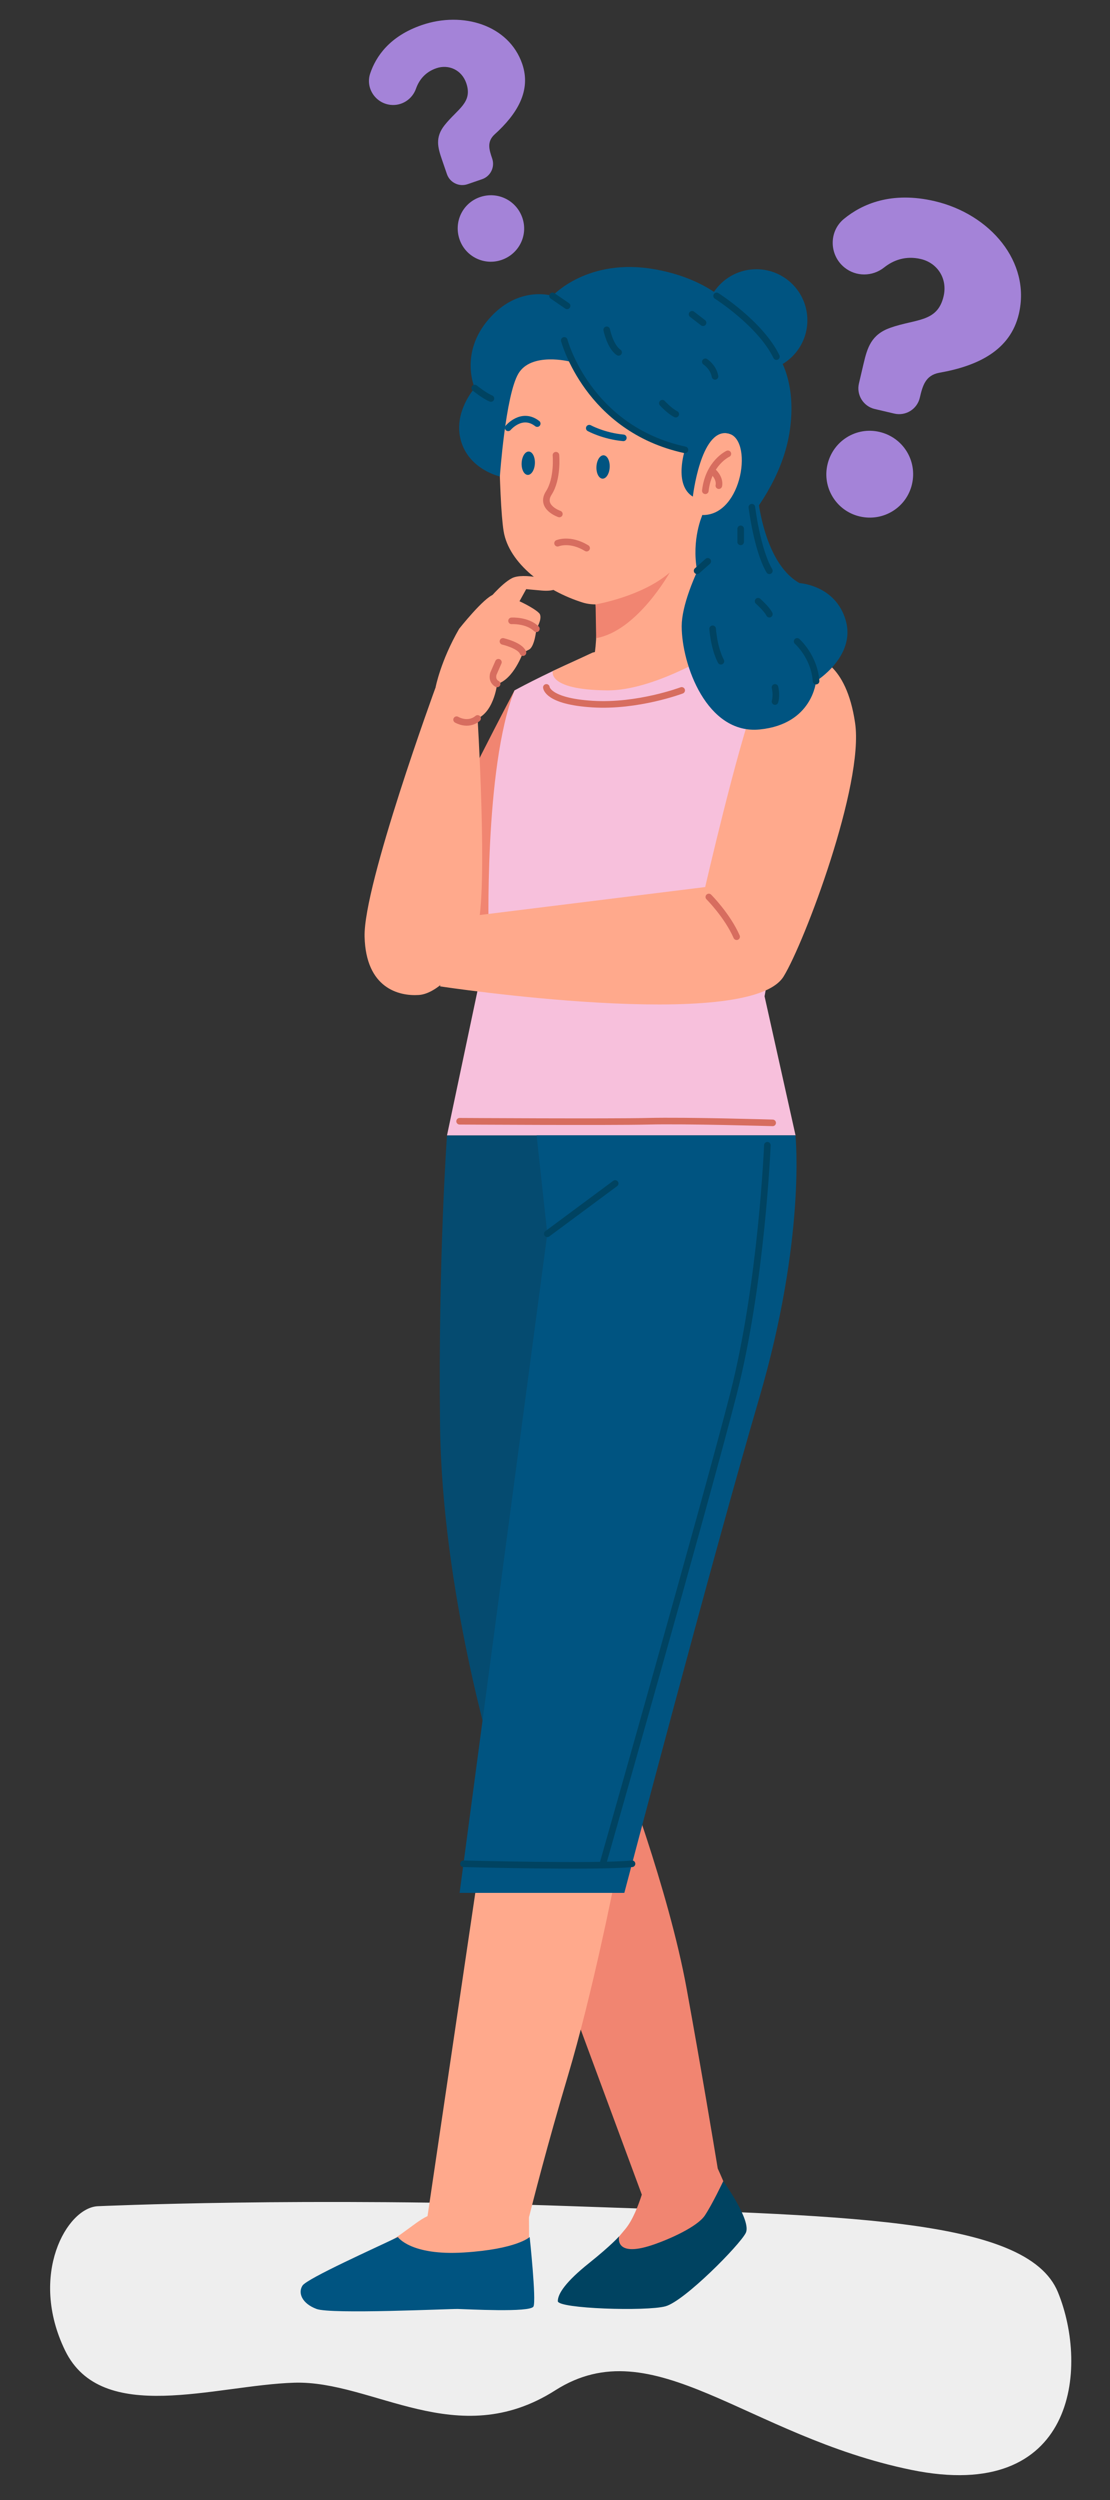 <?xml version="1.0" encoding="UTF-8" standalone="no"?>
<!DOCTYPE svg PUBLIC "-//W3C//DTD SVG 1.1//EN" "http://www.w3.org/Graphics/SVG/1.1/DTD/svg11.dtd">

<!-- Created with Vectornator (http://vectornator.io/) -->
<svg xmlns:vectornator="http://vectornator.io" height="100%"
     stroke-miterlimit="10" style="fill-rule:nonzero;clip-rule:evenodd;stroke-linecap:round;stroke-linejoin:round;"
     version="1.1" viewBox="0 0 168.547 379.506" width="100%" xml:space="preserve"
     xmlns="http://www.w3.org/2000/svg">
<rect x="0" y="0" width="168.547" height="379.506" fill="#333333" stroke="none"/>
    <defs/>
    <clipPath id="ArtboardFrame">
<rect height="379.506" width="168.547" x="0" y="0"/>
</clipPath>
    <g clip-path="url(#ArtboardFrame)" id="Untitled" vectornator:layerName="Untitled">
<g opacity="1">
<path d="M205.098 220.313C205.098 220.313 202.084 220.169 199.357 220.313" fill="none" fill-rule="evenodd" opacity="1"
      stroke="#d76d5f" stroke-linecap="round" stroke-linejoin="round" stroke-width="1"/>
    <path
            d="M14.885 334.902C14.885 334.902 46.569 333.455 86.914 334.902C127.259 336.349 155.909 336.41 160.638 347.951C165.366 359.492 163.325 380.064 138.338 374.921C113.351 369.778 99.235 353.348 84.319 362.849C69.403 372.349 56.668 361.326 44.678 361.695C32.687 362.064 15.442 368.245 9.879 356.797C4.316 345.349 10.155 335.078 14.885 334.902"
            fill="#eee" fill-rule="evenodd" opacity="1" stroke="none"/>
    <path d="M79.317 33.064C80.219 35.687 78.825 38.542 76.159 39.458C73.535 40.359 70.681 38.965 69.78 36.341C68.863 33.676 70.257 30.822 72.881 29.92C75.547 29.004 78.401 30.398 79.317 33.064M59.266 15.914C56.982 15.642 55.479 13.345 56.208 11.164C57.072 8.582 59.153 5.488 64.046 3.807C70.293 1.66 77.276 3.823 79.295 9.695C80.697 13.776 78.516 17.32 75.105 20.401C73.903 21.513 74.263 22.693 74.735 24.068C75.178 25.356 74.492 26.759 73.204 27.202L70.997 27.96C69.709 28.403 68.306 27.718 67.863 26.43L67.105 24.222C66.475 22.39 66.043 20.862 67.502 19.01C69.484 16.513 71.815 15.572 70.798 12.615C70.111 10.616 68.126 9.715 66.252 10.359C64.553 10.943 63.624 12.159 63.167 13.458C62.592 15.089 60.984 16.12 59.266 15.914"
          fill="#A483D8" fill-rule="evenodd" opacity="1" stroke="none"/>
    <path d="M108.985 329.184C108.376 325.476 106.518 314.288 104.265 301.899C101.503 286.707 94.138 267.489 94.138 267.489L77.885 280.263L97.455 333.145C96.953 334.718 96.08 337.032 94.943 338.381C93.102 340.568 92.411 341.456 92.411 341.456C92.411 341.456 96.67 342.754 99.662 342.754C102.654 342.754 110.48 335.85 110.825 334.583C111.018 333.878 109.96 331.316 108.985 329.184"
          fill="#f18571" fill-rule="evenodd" opacity="1" stroke="none"/>
    <path d="M94.009 339.475C94.009 339.475 92.872 340.798 89.42 343.56C85.967 346.323 84.701 348.163 84.701 349.315C84.701 350.465 98.166 350.882 101.044 350.098C103.921 349.315 112.322 340.798 113.242 338.957C114.163 337.116 109.823 331.098 109.823 331.098C109.823 331.098 108.179 334.583 107.028 336.31C105.877 338.037 101.607 339.94 99.036 340.799C93.189 342.754 94.009 339.475 94.009 339.475"
          fill="#004361" fill-rule="evenodd" opacity="1" stroke="none"/>
    <path d="M67.874 172.35C67.874 172.35 66.517 191.047 66.819 216.378C67.12 241.709 74.999 267.489 74.999 267.489L95.166 261.311L93.658 172.35L67.874 172.35Z"
          fill="#054b70" fill-rule="evenodd" opacity="1" stroke="none"/>
    <path d="M78.128 104.801C78.128 104.801 68.779 122.442 66.141 129.227C63.502 136.012 70.857 144.641 70.857 144.641L76.318 139.481C76.318 139.481 79.334 110.681 78.128 104.801"
          fill="#f18571" fill-rule="evenodd" opacity="1" stroke="none"/>
    <path d="M78.128 104.801C78.128 104.801 94.261 95.905 107.681 93.643C121.101 91.382 125.473 99.222 125.473 99.222L116.095 151.241L120.799 172.351L67.875 172.351L74.208 142.345C74.208 142.345 73.454 116.562 78.128 104.801"
          fill="#f7c0dc" fill-rule="evenodd" opacity="1" stroke="none"/>
    <path d="M75.681 58.2C75.681 58.2 75.676 75.692 76.47 80.621C77.263 85.549 82.869 89.713 88.484 91.466C94.099 93.219 103.866 86.433 105.6 82.537C107.335 78.641 108.573 59.4 108.573 59.4C108.573 59.4 83.072 45.618 75.681 58.2"
          fill="#ffa98c" fill-rule="evenodd" opacity="1" stroke="none"/>
    <path d="M90.221 89.766C90.221 89.766 91.161 95.833 89.967 101.137L105.617 95.71L105.988 81.393L90.221 89.766Z"
          fill="#ffa98c" fill-rule="evenodd" opacity="1" stroke="none"/>
    <path d="M105.085 69.642C105.085 69.642 107.867 64.267 111.321 66.085C114.776 67.903 113.087 74.948 110.839 77.339C108.592 79.731 105.248 77.526 105.248 77.526L105.085 69.642Z"
          fill="#ffa98c" fill-rule="evenodd" opacity="1" stroke="none"/>
    <path d="M90.438 91.748C90.438 91.748 97.442 90.581 101.691 86.913C101.691 86.913 96.759 95.786 90.523 96.871L90.438 91.748Z"
          fill="#f18571" fill-rule="evenodd" opacity="1" stroke="none"/>
    <path d="M86.534 54.889C86.534 54.889 88.585 59.309 94.156 63.609C99.726 67.91 104.007 68.29 104.007 68.29C104.007 68.29 102.247 73.576 105.204 75.39C105.204 75.39 106.377 65.178 110.43 65.767C114.484 66.357 112.805 78.307 106.652 78.182C106.652 78.182 104.973 81.862 105.852 86.645C105.852 86.645 118.296 77.577 119.964 65.093C121.632 52.609 112.969 48.892 112.969 48.892C112.969 48.892 109.896 42.794 99.565 40.902C89.235 39.011 83.899 44.914 83.899 44.914C83.899 44.914 78.733 43.236 74.224 48.434C69.717 53.632 72.085 58.903 72.085 58.903C72.085 58.903 68.737 62.591 70.005 66.954C71.273 71.317 75.902 72.327 75.902 72.327C75.902 72.327 76.751 60.074 78.701 56.735C80.652 53.396 86.534 54.889 86.534 54.889"
          fill="#005481" fill-rule="evenodd" opacity="1" stroke="none"/>
    <path d="M84.416 69.098C84.416 69.098 84.742 72.639 83.336 74.826C81.931 77.013 84.936 78.024 84.936 78.024"
          fill="none" fill-rule="evenodd" opacity="1" stroke="#d76d5f" stroke-linecap="round" stroke-linejoin="round"
          stroke-width="1"/>
    <path d="M77.16 64.944C77.16 64.944 79.222 62.47 81.575 64.303" fill="none" fill-rule="evenodd"
          opacity="1" stroke="#005481" stroke-linecap="round" stroke-linejoin="round" stroke-width="1"/>
    <path d="M89.477 64.996C89.477 64.996 91.645 66.187 94.65 66.466" fill="none" fill-rule="evenodd"
          opacity="1" stroke="#005481" stroke-linecap="round" stroke-linejoin="round" stroke-width="1"/>
    <path d="M110.525 68.889C110.525 68.889 107.579 70.246 107.101 74.499" fill="none" fill-rule="evenodd"
          opacity="1" stroke="#d76d5f" stroke-linecap="round" stroke-linejoin="round" stroke-width="1"/>
    <path d="M123.814 99.825C123.814 99.825 128.488 100.428 129.845 109.776C131.202 119.124 122.142 143.09 118.989 148.225C113.712 156.82 66.819 149.733 66.819 149.733L69.382 139.329L107.077 134.655C107.077 134.655 111.902 113.696 114.767 106.006C117.632 98.317 123.814 99.825 123.814 99.825"
          fill="#ffa98c" fill-rule="evenodd" opacity="1" stroke="none"/>
    <path d="M109.15 73.724C109.15 73.724 109.453 72.66 108.208 71.523" fill="none" fill-rule="evenodd" opacity="1"
          stroke="#d76d5f" stroke-linecap="round" stroke-linejoin="round" stroke-width="1"/>
    <path d="M92.578 70.937C92.529 71.916 92.039 72.688 91.483 72.661C90.928 72.633 90.517 71.816 90.566 70.836C90.615 69.857 91.105 69.085 91.661 69.113C92.216 69.141 92.627 69.958 92.578 70.937"
          fill="#005481" fill-rule="evenodd" opacity="1" stroke="none"/>
    <path d="M81.219 70.368C81.17 71.347 80.68 72.119 80.124 72.091C79.569 72.063 79.158 71.247 79.207 70.267C79.256 69.288 79.746 68.516 80.302 68.544C80.857 68.572 81.268 69.389 81.219 70.368"
          fill="#005481" fill-rule="evenodd" opacity="1" stroke="none"/>
    <path d="M84.662 82.464C84.662 82.464 86.536 81.663 89.075 83.209" fill="none" fill-rule="evenodd"
          opacity="1" stroke="#d76d5f" stroke-linecap="round" stroke-linejoin="round" stroke-width="1"/>
    <path d="M122.595 48.616C122.595 52.894 119.127 56.363 114.848 56.363C110.57 56.363 107.101 52.894 107.101 48.616C107.101 44.338 110.57 40.869 114.848 40.869C119.127 40.869 122.595 44.338 122.595 48.616"
          fill="#005481" fill-rule="evenodd" opacity="1" stroke="none"/>
    <path d="M69.718 95.452C69.718 95.452 73.468 90.702 74.968 90.25C76.469 89.798 81.602 92.446 81.976 93.233C82.349 94.02 81.445 95.452 81.445 95.452C81.445 95.452 81.218 98.166 80.314 98.619L79.409 99.071C79.409 99.071 77.977 103.142 75.489 103.82C75.489 103.82 74.961 108.57 71.946 109.248L66.14 104.348C66.14 104.348 66.888 100.352 69.718 95.452"
          fill="#ffa98c" fill-rule="evenodd" opacity="1" stroke="none"/>
    <path d="M73.831 91.419C73.831 91.419 76.055 88.629 77.751 87.762C79.448 86.896 84.046 87.988 84.537 88.667C85.025 89.346 84.046 89.798 82.275 89.647C80.502 89.496 79.9 89.43 79.9 89.43L78.618 91.751L73.831 91.419Z"
          fill="#ffa98c" fill-rule="evenodd" opacity="1" stroke="none"/>
    <path d="M66.141 104.348C66.141 104.348 55.159 134.354 55.36 142.194C55.561 150.035 60.587 151.241 63.603 151.04C66.619 150.839 70.717 146.41 72.449 140.988C74.181 135.566 72.449 107.816 72.449 107.816L66.141 104.348Z"
          fill="#ffa98c" fill-rule="evenodd" opacity="1" stroke="none"/>
    <path d="M107.631 136.163C107.631 136.163 110.445 138.977 111.853 142.194" fill="none" fill-rule="evenodd"
          opacity="1" stroke="#d76d5f" stroke-linecap="round" stroke-linejoin="round" stroke-width="1"/>
    <path d="M69.332 109.248C69.332 109.248 71.041 110.291 72.521 109.057" fill="none" fill-rule="evenodd" opacity="1"
          stroke="#d76d5f" stroke-linecap="round" stroke-linejoin="round" stroke-width="1"/>
    <path d="M75.489 103.82C75.489 103.82 74.609 103.444 74.911 102.287L75.68 100.528" fill="none"
          fill-rule="evenodd" opacity="1" stroke="#d76d5f" stroke-linecap="round" stroke-linejoin="round"
          stroke-width="1"/>
    <path d="M76.369 97.362C76.369 97.362 78.983 97.965 79.41 99.07" fill="none" fill-rule="evenodd"
          opacity="1" stroke="#d76d5f" stroke-linecap="round" stroke-linejoin="round" stroke-width="1"/>
    <path d="M77.675 94.246C77.675 94.246 80.037 94.095 81.445 95.452" fill="none" fill-rule="evenodd"
          opacity="1" stroke="#d76d5f" stroke-linecap="round" stroke-linejoin="round" stroke-width="1"/>
    <path d="M93.177 286.259L72.171 287.342L64.918 336.405C62.671 337.443 60.208 340.326 54.983 342.357C50.875 343.953 51.886 344.642 51.02 346.266C50.154 347.89 51.02 349.731 51.02 349.731L78.551 349.731C79.518 349.72 80.299 348.938 80.306 347.97C80.328 345.182 80.361 339.722 80.32 336.599C80.872 334.386 83.077 325.691 86.247 315.062C89.928 302.718 93.177 286.259 93.177 286.259"
          fill="#ffa98c" fill-rule="evenodd" opacity="1" stroke="none"/>
    <path d="M60.414 339.58C60.414 339.58 62.331 342.432 70.422 341.93C78.514 341.427 80.427 339.58 80.427 339.58C80.427 339.58 81.453 349.169 81.007 350.123C80.561 351.077 70.859 350.528 69.522 350.501C68.188 350.474 50.294 351.332 48.068 350.501C45.843 349.67 45.218 348.061 45.931 346.955C46.644 345.85 57.343 341.082 60.414 339.58"
          fill="#005481" fill-rule="evenodd" opacity="1" stroke="none"/>
    <path d="M83.949 101.862C83.949 101.862 82.955 104.7 92.126 104.8C101.298 104.901 114.164 95.452 114.164 95.452L106.324 94.846L89.967 99.07L83.949 101.862Z"
          fill="#ffa98c" fill-rule="evenodd" opacity="1" stroke="none"/>
    <path d="M114.969 74.5C114.969 74.5 115.673 85.3 121.402 88.516C121.402 88.516 126.931 88.818 128.439 94.246C129.947 99.674 123.915 103.394 123.915 103.394C123.915 103.394 123.413 109.927 115.371 110.731C107.329 111.536 103.51 100.88 103.51 95.05C103.51 89.22 110.546 76.466 114.969 74.5"
          fill="#005481" fill-rule="evenodd" opacity="1" stroke="none"/>
    <path d="M120.787 172.35C120.787 172.35 122.411 187.942 115.265 212.305C108.119 236.667 94.8 287.341 94.8 287.341L69.788 287.341L83.106 187.292L81.483 172.35L120.787 172.35Z"
          fill="#005481" fill-rule="evenodd" opacity="1" stroke="none"/>
    <path d="M93.412 179.651L83.106 187.293" fill="none" fill-rule="evenodd" opacity="1" stroke="#004361"
          stroke-linecap="round" stroke-linejoin="round" stroke-width="1"/>
    <path d="M116.521 173.849C116.521 173.849 115.66 194.865 111.354 211.658C107.048 228.451 91.547 282.92 91.547 282.92"
          fill="none" fill-rule="evenodd" opacity="1" stroke="#004361" stroke-linecap="round" stroke-linejoin="round"
          stroke-width="1"/>
    <path d="M70.377 282.921C70.377 282.921 90.591 283.459 95.967 282.921" fill="none" fill-rule="evenodd"
          opacity="1" stroke="#004361" stroke-linecap="round" stroke-linejoin="round" stroke-width="1"/>
    <path d="M82.962 104.348C82.962 104.348 83.077 106.452 89.967 106.882C96.857 107.313 103.509 104.801 103.509 104.801"
          fill="none" fill-rule="evenodd" opacity="1" stroke="#d76d5f" stroke-linecap="round" stroke-linejoin="round"
          stroke-width="1"/>
    <path d="M85.682 51.671C85.682 51.671 89.224 65.088 104.007 68.29" fill="none" fill-rule="evenodd"
          opacity="1" stroke="#004361" stroke-linecap="round" stroke-linejoin="round" stroke-width="1"/>
    <path d="M83.899 44.914L86.11 46.43" fill="none" fill-rule="evenodd" opacity="1" stroke="#004361"
          stroke-linecap="round" stroke-linejoin="round" stroke-width="1"/>
    <path d="M72.085 58.903C72.085 58.903 73.622 60.135 74.545 60.493" fill="none" fill-rule="evenodd"
          opacity="1" stroke="#004361" stroke-linecap="round" stroke-linejoin="round" stroke-width="1"/>
    <path d="M108.813 44.914C108.813 44.914 115.468 49.135 117.896 54.135" fill="none" fill-rule="evenodd"
          opacity="1" stroke="#004361" stroke-linecap="round" stroke-linejoin="round" stroke-width="1"/>
    <path d="M107.101 54.921C107.101 54.921 108.319 55.707 108.572 57.135" fill="none" fill-rule="evenodd"
          opacity="1" stroke="#004361" stroke-linecap="round" stroke-linejoin="round" stroke-width="1"/>
    <path d="M105.085 47.707L106.753 48.993" fill="none" fill-rule="evenodd" opacity="1" stroke="#004361"
          stroke-linecap="round" stroke-linejoin="round" stroke-width="1"/>
    <path d="M114.164 76.993C114.164 76.993 114.967 83.513 116.824 86.645" fill="none" fill-rule="evenodd"
          opacity="1" stroke="#004361" stroke-linecap="round" stroke-linejoin="round" stroke-width="1"/>
    <path d="M105.852 86.645L107.468 85.207" fill="none" fill-rule="evenodd" opacity="1" stroke="#004361"
          stroke-linecap="round" stroke-linejoin="round" stroke-width="1"/>
    <path d="M112.468 80.278L112.468 82.257" fill="none" fill-rule="evenodd" opacity="1" stroke="#004361"
          stroke-linecap="round" stroke-linejoin="round" stroke-width="1"/>
    <path d="M121.039 97.362C121.039 97.362 123.648 99.651 123.915 103.393" fill="none" fill-rule="evenodd"
          opacity="1" stroke="#004361" stroke-linecap="round" stroke-linejoin="round" stroke-width="1"/>
    <path d="M117.682 104.348C117.682 104.348 117.968 105.493 117.682 106.493" fill="none" fill-rule="evenodd"
          opacity="1" stroke="#004361" stroke-linecap="round" stroke-linejoin="round" stroke-width="1"/>
    <path d="M108.208 95.452C108.208 95.452 108.395 98.334 109.467 100.378" fill="none" fill-rule="evenodd"
          opacity="1" stroke="#004361" stroke-linecap="round" stroke-linejoin="round" stroke-width="1"/>
    <path d="M115.11 91.265C115.11 91.265 116.467 92.473 116.824 93.233" fill="none" fill-rule="evenodd" opacity="1"
          stroke="#004361" stroke-linecap="round" stroke-linejoin="round" stroke-width="1"/>
    <path d="M92.126 50.064C92.126 50.064 92.646 52.635 93.932 53.493" fill="none" fill-rule="evenodd"
          opacity="1" stroke="#004361" stroke-linecap="round" stroke-linejoin="round" stroke-width="1"/>
    <path d="M100.575 61.207C100.575 61.207 101.646 62.39 102.611 62.87" fill="none" fill-rule="evenodd"
          opacity="1" stroke="#004361" stroke-linecap="round" stroke-linejoin="round" stroke-width="1"/>
    <path d="M69.788 170.207C69.788 170.207 92.621 170.35 98.401 170.207C104.182 170.064 117.324 170.451 117.324 170.451"
          fill="none" fill-rule="evenodd" opacity="1" stroke="#d76d5f" stroke-linecap="round" stroke-linejoin="round"
          stroke-width="1"/>
    <path d="M138.476 73.519C137.648 77.048 134.122 79.235 130.537 78.394C127.007 77.566 124.821 74.039 125.648 70.51C126.489 66.925 130.016 64.738 133.545 65.565C137.13 66.407 139.317 69.934 138.476 73.519M128.228 40.605C125.892 38.714 125.826 35.129 128.151 33.224C130.902 30.969 135.355 28.995 141.937 30.539C150.34 32.509 156.559 39.759 154.706 47.658C153.419 53.147 148.541 55.549 142.625 56.584C140.523 56.978 140.1 58.534 139.666 60.382C139.259 62.115 137.525 63.19 135.793 62.784L132.824 62.087C131.092 61.681 130.017 59.947 130.423 58.215L131.119 55.246C131.697 52.781 132.282 50.79 135.184 49.757C139.114 48.374 142.346 48.955 143.278 44.978C143.909 42.289 142.339 39.911 139.818 39.32C137.534 38.784 135.661 39.483 134.252 40.601C132.481 42.006 129.986 42.027 128.228 40.605"
          fill="#A483D8" fill-rule="evenodd" opacity="1" stroke="none"/>
    <path d="M-16.917-14.086L733.083-14.086L733.083 485.914L-16.917 485.914L-16.917-14.086Z" fill="none"
          fill-rule="evenodd" opacity="1" stroke="none"/>
</g>
</g>
</svg>
